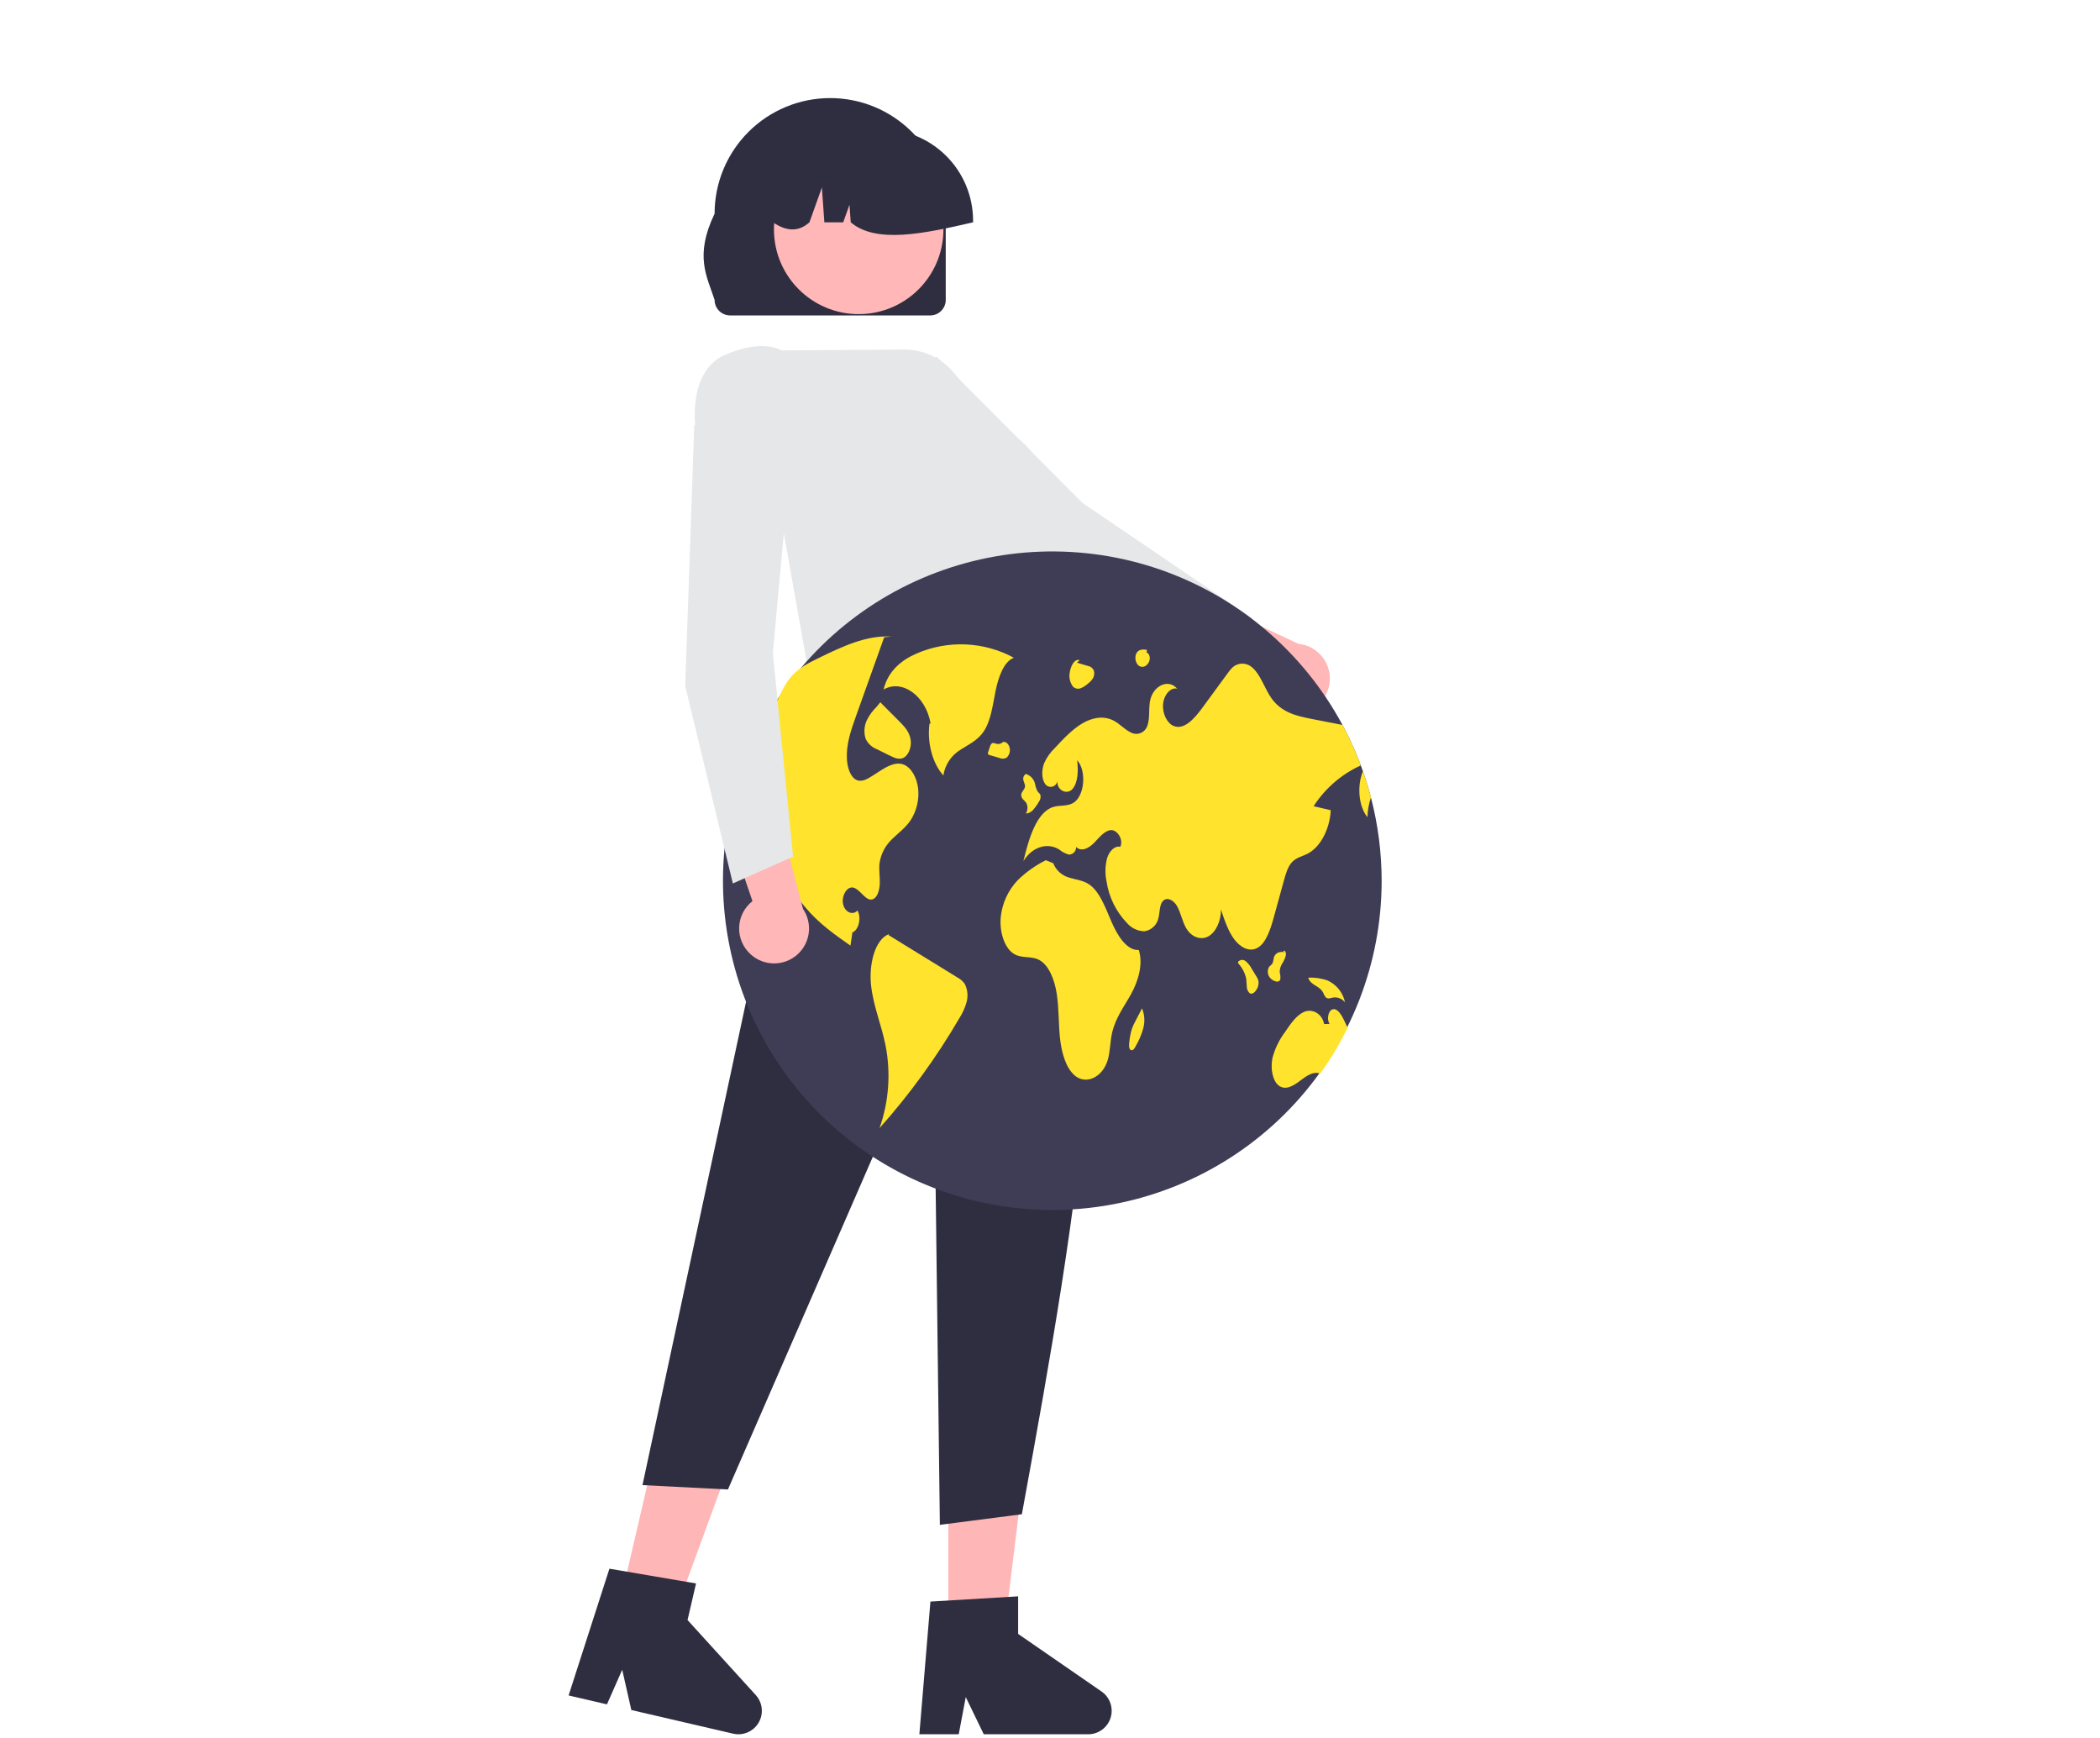 <svg width="864" height="715" viewBox="0 0 864 715" fill="none" xmlns="http://www.w3.org/2000/svg">
<path d="M534.743 293.401C532.676 293.699 530.569 293.54 528.57 292.937C526.571 292.333 524.728 291.299 523.172 289.906C521.616 288.514 520.384 286.798 519.563 284.879C518.742 282.959 518.352 280.883 518.42 278.796L471.032 260.591L492.488 245.247L534.198 264.888C537.698 265.235 540.949 266.853 543.334 269.437C545.719 272.02 547.074 275.388 547.141 278.903C547.208 282.418 545.982 285.836 543.697 288.508C541.412 291.18 538.225 292.921 534.741 293.401L534.743 293.401Z" fill="#FFB7B7"/>
<path d="M507.664 280.34L515.063 254.249L514.699 254.001L445.393 206.934L385.482 146.837L350.583 160.777L352.875 171.819L353.024 171.955L432.679 243.281L432.753 243.317L507.664 280.34Z" fill="#E6E7E8"/>
<path d="M436.665 339.938L329.404 324.907L338.845 259.11H417.811L436.665 339.938Z" fill="#FFB6B6"/>
<path d="M254.413 662.126L276.416 667.238L306.607 584.828L274.135 577.284L254.413 662.126Z" fill="#FFB6B6"/>
<path d="M233.941 697.54L249.72 701.206L255.998 686.967L259.75 703.536L301.599 713.258C303.605 713.724 305.707 713.537 307.599 712.724C309.491 711.911 311.074 710.515 312.116 708.739C313.158 706.963 313.605 704.901 313.391 702.853C313.178 700.805 312.315 698.879 310.929 697.356L282.873 666.518L286.373 651.462L250.735 645.393L233.941 697.54Z" fill="#2F2E41"/>
<path d="M390.175 674.384H412.763L423.513 587.281H390.175V674.384Z" fill="#FFB6B6"/>
<path d="M378.252 713.511H394.451L397.342 698.221L404.748 713.511H447.712C449.771 713.511 451.777 712.853 453.436 711.633C455.095 710.413 456.32 708.695 456.933 706.729C457.546 704.764 457.514 702.654 456.843 700.707C456.171 698.761 454.895 697.08 453.2 695.91L418.89 672.222V656.764L382.802 658.918L378.252 713.511Z" fill="#2F2E41"/>
<path d="M328.049 313.742L432.944 305.401C463.898 377.687 444.216 493.084 420.428 622.988L386.689 627.349L384.072 418.608L299.494 612.799L264.331 611.003L328.049 313.742Z" fill="#2F2E41"/>
<path d="M389.107 123.391V87.913C389.11 81.668 387.882 75.484 385.494 69.714C383.106 63.943 379.603 58.7 375.187 54.283C370.771 49.866 365.528 46.362 359.757 43.971C353.986 41.581 347.801 40.35 341.554 40.35C335.307 40.35 329.122 41.581 323.351 43.971C317.58 46.362 312.337 49.866 307.921 54.283C303.505 58.7 300.003 63.943 297.614 69.714C295.226 75.484 293.998 81.668 294.001 87.913C285.62 105.374 290.864 113.675 294.001 123.391C294.004 125.083 294.678 126.705 295.875 127.902C297.071 129.098 298.694 129.771 300.386 129.774H382.719C384.412 129.772 386.035 129.099 387.233 127.903C388.43 126.706 389.104 125.084 389.107 123.391Z" fill="#2F2E41"/>
<path d="M353.289 129.239C372.544 129.239 388.154 113.634 388.154 94.385C388.154 75.135 372.544 59.53 353.289 59.53C334.034 59.53 318.425 75.135 318.425 94.385C318.425 113.634 334.034 129.239 353.289 129.239Z" fill="#FFB7B7"/>
<path d="M400.356 90.751C400.345 80.781 396.378 71.222 389.326 64.172C382.274 57.122 372.713 53.157 362.74 53.145H355.642C345.669 53.157 336.108 57.122 329.056 64.172C322.004 71.222 318.038 80.781 318.026 90.751V91.461C323.342 95.094 328.388 95.625 333.026 91.461L338.142 77.14L339.165 91.461H346.918L349.502 84.236L350.019 91.461C360.491 100.376 380.292 96.104 400.356 91.461L400.356 90.751Z" fill="#2F2E41"/>
<path d="M332.959 278.341L421.727 274.964L426.689 216.908C430.515 206.282 430.578 197.151 426.873 189.789C423.686 183.738 418.333 179.112 411.882 176.836L392.459 153.383C389.96 150.368 386.823 147.946 383.273 146.292C379.724 144.638 375.852 143.793 371.936 143.817L321.465 144.162C320.249 143.431 312.87 139.682 298.317 145.986C282.533 152.825 286.198 176.585 286.237 176.824L286.274 177.047L286.447 177.199L320.016 205.467L332.959 278.341Z" fill="#E6E7E8"/>
<path d="M568.455 362.606C568.388 396.427 555.669 429 532.798 453.921C509.926 478.842 478.557 494.309 444.858 497.28C411.158 500.251 377.566 490.512 350.684 469.978C323.803 449.443 305.578 419.599 299.591 386.311C293.604 353.024 300.29 318.702 318.333 290.093C336.376 261.483 364.471 240.656 397.096 231.706C429.72 222.756 464.513 226.33 494.635 241.726C524.758 257.121 548.029 283.225 559.876 314.905C560.171 315.7 560.459 316.496 560.74 317.299V317.307C561.99 320.837 563.092 324.433 564.044 328.095C566.982 339.364 568.464 350.962 568.455 362.606Z" fill="#3F3D56"/>
<path d="M417.116 270.595C410.985 267.281 404.179 265.41 397.215 265.125C390.252 264.84 383.315 266.149 376.934 268.951C371.316 271.396 365.401 275.781 363.526 283.699C371.106 279.227 380.918 286.293 382.869 297.628L382.414 297.753C381.383 305.605 383.683 314.153 388.136 319.021C388.467 316.824 389.283 314.729 390.525 312.887C391.768 311.045 393.405 309.503 395.318 308.373C398.589 306.223 402.208 304.661 404.705 300.966C407.665 296.585 408.417 290.182 409.593 284.341C410.769 278.5 412.999 272.222 417.116 270.595Z" fill="#FFE32D"/>
<path d="M374.686 337.407C372.586 340.559 369.782 342.536 367.266 344.999C364.362 347.64 362.456 351.201 361.87 355.083C361.552 357.825 362.044 360.614 361.976 363.387C361.908 366.16 360.983 369.281 359.096 369.97C356.118 371.046 353.844 365.516 350.783 365.129C348.35 364.826 346.16 368.652 346.865 371.971C347.569 375.289 350.881 376.759 352.784 374.592C354.504 377.479 353.291 382.714 350.707 383.601C350.434 385.419 350.161 387.23 349.896 389.048C343.363 384.479 336.762 379.835 331.207 373.145C325.029 365.768 321.197 356.713 320.203 347.143C319.483 339.453 320.552 330.656 317.02 324.739C314.193 320.004 309.343 318.958 304.978 319.254C304.182 319.307 303.379 319.398 302.583 319.496C305.157 311.766 308.427 304.285 312.352 297.145C313.24 296.764 314.065 296.251 314.8 295.622C318.862 292.175 320.665 285.197 323.962 280.371C324.174 280.06 324.394 279.757 324.621 279.462C327.994 275.06 332.511 272.795 336.876 270.688C346.539 265.999 356.482 261.248 366.683 261.9L363.78 262.18C360.392 271.666 357.002 281.151 353.609 290.637C353.094 292.092 352.574 293.549 352.048 295.009C350.123 300.403 348.138 306.146 348.433 312.185C348.608 315.761 349.85 319.579 352.215 320.807C354.42 321.943 356.83 320.549 358.96 319.17C359.862 318.594 360.756 318.019 361.658 317.435C364.894 315.352 368.479 313.215 371.897 314.609C375.027 315.882 377.338 320.132 377.777 324.716C378.181 329.172 377.093 333.635 374.686 337.407Z" fill="#FFE32D"/>
<path d="M393.932 402.168C384.481 396.351 375.03 390.533 365.578 384.716L365.739 384.302C359.862 386.54 357.423 396.983 358.394 405.522C359.365 414.062 362.658 421.696 364.321 430.017C366.565 441.404 365.718 453.184 361.87 464.134C374.297 450.193 385.296 435.041 394.7 418.907C396.014 416.873 397.015 414.654 397.67 412.324C398.363 409.84 398.116 407.188 396.975 404.875C396.202 403.734 395.156 402.804 393.932 402.168Z" fill="#FFE32D"/>
<path d="M356.631 296.329C355.522 298.711 355.351 301.424 356.152 303.927C357.085 305.943 358.777 307.509 360.859 308.285L366.081 310.873C367.819 311.733 369.691 312.603 371.462 311.895C373.598 311.04 375.08 307.692 374.696 304.584C374.289 301.277 372.203 299.002 370.275 297.064C367.575 294.353 364.876 291.642 362.177 288.931L360.656 290.793C359.011 292.397 357.65 294.269 356.631 296.329Z" fill="#FFE32D"/>
<path d="M540.459 331.687C542.809 332.24 545.158 332.793 547.508 333.346C547.098 341.279 543.165 348.62 537.89 351.279C535.693 352.386 533.245 352.795 531.426 354.863C529.781 356.742 528.948 359.667 528.182 362.462C526.841 367.342 525.499 372.221 524.158 377.1C522.718 382.358 520.869 388.2 517.125 390.094C513.912 391.723 510.236 389.73 507.765 386.389C505.295 383.048 503.787 378.555 502.324 374.176C502.415 378.949 500.195 383.631 497.049 385.29C493.897 386.949 490.062 385.449 487.955 381.745C486.439 379.085 485.81 375.577 484.325 372.88C482.84 370.183 479.725 368.637 478.103 371.168C477.034 372.85 477.171 375.426 476.64 377.562C476.373 378.981 475.671 380.281 474.63 381.281C473.59 382.282 472.263 382.934 470.835 383.146C469.522 383.116 468.229 382.819 467.034 382.273C465.839 381.728 464.768 380.944 463.886 379.971C459.245 375.226 456.223 369.134 455.254 362.568C454.596 359.42 454.679 356.163 455.496 353.052C456.428 350.105 458.679 347.832 460.915 348.393C462.385 345.286 459.482 341.165 456.868 341.529C454.246 341.892 452.192 344.703 450.04 346.862C447.895 349.022 444.894 350.59 442.734 348.446C442.782 349.23 442.517 350.001 441.996 350.59C441.476 351.179 440.742 351.537 439.958 351.585C439.88 351.59 439.803 351.591 439.725 351.59C438.289 351.178 436.954 350.471 435.807 349.514C430.858 346.431 424.575 348.476 421.059 354.31C423.257 344.961 426.478 334.232 433.23 332.035C435.989 331.134 438.998 331.876 441.605 330.315C446.22 327.55 447.152 317.102 443.166 312.791C443.673 316.867 443.575 321.625 441.423 324.413C439.27 327.202 434.754 325.383 435.026 321.262C434.965 321.841 434.722 322.387 434.332 322.82C433.941 323.253 433.424 323.551 432.854 323.672C432.283 323.793 431.689 323.731 431.157 323.494C430.624 323.257 430.18 322.857 429.888 322.353C428.456 320.171 428.577 316.602 429.593 313.996C430.64 311.635 432.141 309.504 434.011 307.722C437.611 303.866 441.264 299.964 445.432 297.54C449.608 295.115 454.428 294.297 458.611 296.706C460.817 297.979 462.757 300.101 465.007 301.222C465.536 301.55 466.125 301.771 466.739 301.871C467.353 301.972 467.981 301.951 468.587 301.809C469.193 301.667 469.766 301.407 470.271 301.044C470.777 300.681 471.206 300.222 471.534 299.694C471.56 299.653 471.584 299.612 471.608 299.57C473.283 296.63 472.495 292.266 473.117 288.592C474.23 282.099 480.725 279.061 484.325 283.349C481.635 282.66 478.853 285.842 478.52 289.698C478.179 293.554 480.127 297.449 482.734 298.616C487.114 300.555 491.404 295.676 494.715 291.16C498.171 286.433 501.632 281.707 505.098 276.985C505.651 276.181 506.273 275.425 506.955 274.727C508.04 273.669 509.487 273.063 511.003 273.032C512.518 273.002 513.989 273.548 515.117 274.56C518.618 277.417 520.263 283.273 523.135 287.304C527.303 293.16 533.54 294.585 539.345 295.721C543.673 296.562 548.003 297.408 552.335 298.259C555.223 303.631 557.743 309.192 559.876 314.905C551.931 318.527 545.192 324.351 540.459 331.687Z" fill="#FFE32D"/>
<path d="M564.044 328.095C563.156 330.712 562.67 333.448 562.604 336.21C558.89 331.679 558.299 323.186 560.739 317.307C561.99 320.837 563.091 324.433 564.044 328.095Z" fill="#FFE32D"/>
<path d="M554.45 422.847C551.203 429.438 547.426 435.755 543.158 441.735C540.429 440.568 537.496 442.652 534.942 444.606C532.275 446.652 529.069 448.645 526.333 446.781C523.537 444.871 522.635 439.53 523.521 435.295C524.541 431.388 526.323 427.721 528.766 424.506C531.039 421.112 533.472 417.589 536.632 416.27C539.8 414.952 543.87 416.816 544.795 421.316L547.038 421.24C545.78 419.513 546.439 415.937 548.129 415.308C550.077 414.573 551.767 417.248 552.919 419.612C553.434 420.68 553.957 421.756 554.45 422.847Z" fill="#FFE32D"/>
<path d="M468.534 390.844C463.713 391.148 459.893 385.213 457.355 379.375C454.817 373.538 452.502 366.862 448.151 363.89C445.665 362.192 442.831 361.959 440.135 361.136C438.605 360.75 437.19 360.005 436.006 358.963C434.822 357.921 433.904 356.612 433.327 355.144L430.268 353.909C425.99 356.047 422.071 358.84 418.655 362.187C414.751 366.333 412.32 371.647 411.736 377.31C411.151 383.431 413.309 390.256 417.34 392.555C420.526 394.372 424.234 393.227 427.461 394.89C431.492 396.968 433.886 403.004 434.792 408.964C435.698 414.924 435.468 421.118 436.116 427.145C436.765 433.173 438.551 439.445 442.248 442.534C446.875 446.399 453.663 443.187 455.739 436.151C456.757 432.699 456.722 428.805 457.484 425.222C458.825 418.913 462.443 414.231 465.314 409.056C468.184 403.88 470.443 396.851 468.534 390.844Z" fill="#FFE32D"/>
<path d="M420.888 328.845C421.338 329.259 421.758 329.704 422.144 330.178C422.544 330.867 422.748 331.652 422.734 332.449C422.721 333.246 422.49 334.023 422.067 334.699C422.648 334.666 423.215 334.513 423.734 334.249C424.253 333.985 424.711 333.617 425.08 333.168C425.96 332.166 426.734 331.076 427.39 329.915C427.698 329.517 427.919 329.058 428.036 328.569C428.154 328.08 428.166 327.571 428.071 327.077C427.843 326.427 427.305 326.15 426.927 325.661C426.404 324.705 426.046 323.668 425.87 322.592C425.661 321.585 425.175 320.655 424.466 319.909C423.757 319.162 422.854 318.628 421.859 318.366L422.1 318.412C421.689 318.656 421.364 319.023 421.172 319.46C420.979 319.898 420.929 320.385 421.027 320.853C421.173 321.798 421.781 322.583 421.72 323.548C421.633 324.934 420.247 325.585 420.162 326.972C420.148 327.667 420.409 328.34 420.888 328.845Z" fill="#FFE32D"/>
<path d="M412.627 305.282L412.648 305.278C412.797 305.143 412.934 304.996 413.06 304.84L412.627 305.282Z" fill="#FFE32D"/>
<path d="M414.073 311.79C414.653 311.282 415.081 310.625 415.312 309.89C415.543 309.155 415.567 308.371 415.382 307.623C415.032 306.047 413.792 304.987 412.649 305.278C412.317 305.614 411.905 305.86 411.452 305.994C410.999 306.127 410.519 306.143 410.058 306.04C409.351 305.858 408.575 305.39 407.962 305.922C407.611 306.32 407.366 306.799 407.248 307.316C407.021 308.013 406.794 308.709 406.567 309.405C406.459 309.655 406.431 309.931 406.487 310.197C406.53 310.304 406.6 310.397 406.69 310.469C406.781 310.541 406.888 310.588 407.001 310.606C408.363 311.007 409.725 311.409 411.086 311.81C411.555 312.026 412.066 312.136 412.582 312.133C413.098 312.129 413.607 312.013 414.073 311.79Z" fill="#FFE32D"/>
<path d="M516.87 401.647C516.241 400.616 515.612 399.586 514.982 398.556C514.364 397.363 513.519 396.302 512.494 395.433C512.272 395.247 512.016 395.106 511.739 395.019C511.463 394.933 511.172 394.901 510.884 394.927C510.596 394.952 510.315 395.034 510.058 395.168C509.802 395.302 509.574 395.485 509.388 395.707L509.355 395.747L509.432 396.335C511.117 398.142 512.266 400.382 512.748 402.805C512.892 403.858 512.842 404.947 512.968 406.005C512.981 406.495 513.091 406.978 513.291 407.426C513.491 407.874 513.777 408.278 514.134 408.615C515.125 409.277 516.289 408.301 516.994 407.11C517.625 406.132 517.908 404.97 517.797 403.811C517.64 403.034 517.325 402.297 516.87 401.647Z" fill="#FFE32D"/>
<path d="M526.745 402.987C526.865 402.023 526.786 401.044 526.514 400.111C526.469 398.848 526.804 397.601 527.475 396.531C528.142 395.522 528.647 394.414 528.973 393.249C529.11 392.718 529.085 392.158 528.901 391.641C528.693 391.173 528.188 390.96 527.899 391.331L528.518 391.729C527.682 391.58 526.822 391.622 526.004 391.851C525.538 392.03 525.121 392.318 524.789 392.692C524.457 393.066 524.221 393.514 524.099 393.998C523.997 394.754 523.829 395.499 523.599 396.226C523.23 396.985 522.515 397.238 522.065 397.904C521.758 398.495 521.604 399.153 521.615 399.818C521.626 400.484 521.802 401.136 522.128 401.717C522.693 402.666 523.59 403.371 524.646 403.696C525.402 403.967 526.398 403.982 526.745 402.987Z" fill="#FFE32D"/>
<path d="M544.329 408.291C544.602 409.003 544.968 409.675 545.418 410.29C546.26 411.138 547.404 410.617 548.425 410.411C549.352 410.265 550.301 410.372 551.172 410.721C552.043 411.07 552.803 411.649 553.371 412.395C552.975 410.42 552.111 408.569 550.851 406.998C549.591 405.426 547.972 404.18 546.131 403.363C543.737 402.535 541.216 402.141 538.684 402.199L538.251 402.31C539.353 405.517 542.814 405.445 544.329 408.291Z" fill="#FFE32D"/>
<path d="M469.854 414.85L469.86 414.864L469.986 414.622L469.854 414.85Z" fill="#FFE32D"/>
<path d="M467.186 420.012C466.604 421.068 466.104 422.167 465.689 423.299C465.14 425.133 464.777 427.017 464.604 428.923C464.469 430.007 464.427 431.391 465.106 431.919C465.301 432.048 465.537 432.102 465.769 432.071C466.001 432.039 466.213 431.924 466.367 431.748C466.744 431.349 467.053 430.89 467.28 430.39C468.615 428.092 469.652 425.632 470.365 423.072C471.109 420.355 470.931 417.469 469.86 414.865C468.968 416.581 468.077 418.297 467.186 420.012Z" fill="#FFE32D"/>
<path d="M441.451 282.488C441.875 282.902 442.411 283.183 442.992 283.296C443.574 283.41 444.176 283.35 444.724 283.126C445.86 282.63 446.902 281.942 447.804 281.093C448.551 280.54 449.185 279.849 449.671 279.057C449.939 278.583 450.11 278.062 450.176 277.522C450.241 276.982 450.2 276.435 450.053 275.911C449.844 275.409 449.511 274.969 449.085 274.632C448.659 274.295 448.153 274.072 447.617 273.985C446.106 273.536 444.594 273.088 443.083 272.64L444.176 271.655C443.051 271.052 441.807 272.172 441.104 273.559C440.653 274.464 440.338 275.431 440.171 276.429C439.932 277.471 439.922 278.553 440.144 279.599C440.365 280.645 440.811 281.631 441.451 282.488Z" fill="#FFE32D"/>
<path d="M468.135 273.532C468.561 274.002 469.15 274.291 469.782 274.343C470.414 274.394 471.042 274.203 471.538 273.809C471.965 273.488 472.32 273.081 472.58 272.614C472.839 272.147 472.997 271.631 473.043 271.099C473.15 269.91 472.562 268.589 471.723 268.486L471.915 267.374C470.298 267.082 468.308 267.023 467.441 268.987C467.149 269.739 467.059 270.554 467.181 271.352C467.303 272.15 467.632 272.901 468.135 273.532Z" fill="#FFE32D"/>
<path d="M308.835 392.625C307.282 391.23 306.053 389.512 305.236 387.591C304.418 385.67 304.032 383.593 304.104 381.507C304.175 379.421 304.704 377.376 305.651 375.516C306.599 373.655 307.942 372.025 309.588 370.74L293.195 322.708L318.735 329.34L330.374 373.933C332.351 376.841 333.193 380.373 332.739 383.86C332.285 387.347 330.567 390.546 327.911 392.851C325.254 395.156 321.844 396.406 318.327 396.365C314.81 396.323 311.431 394.993 308.829 392.627L308.835 392.625Z" fill="#FFB7B7"/>
<path d="M301.513 363.476L326.292 352.436L317.967 268.646L325.72 184.155L292.636 166.305L285.626 175.141V175.342L281.913 282.182L281.932 282.263L301.513 363.476Z" fill="#E6E7E8"/>
</svg>
